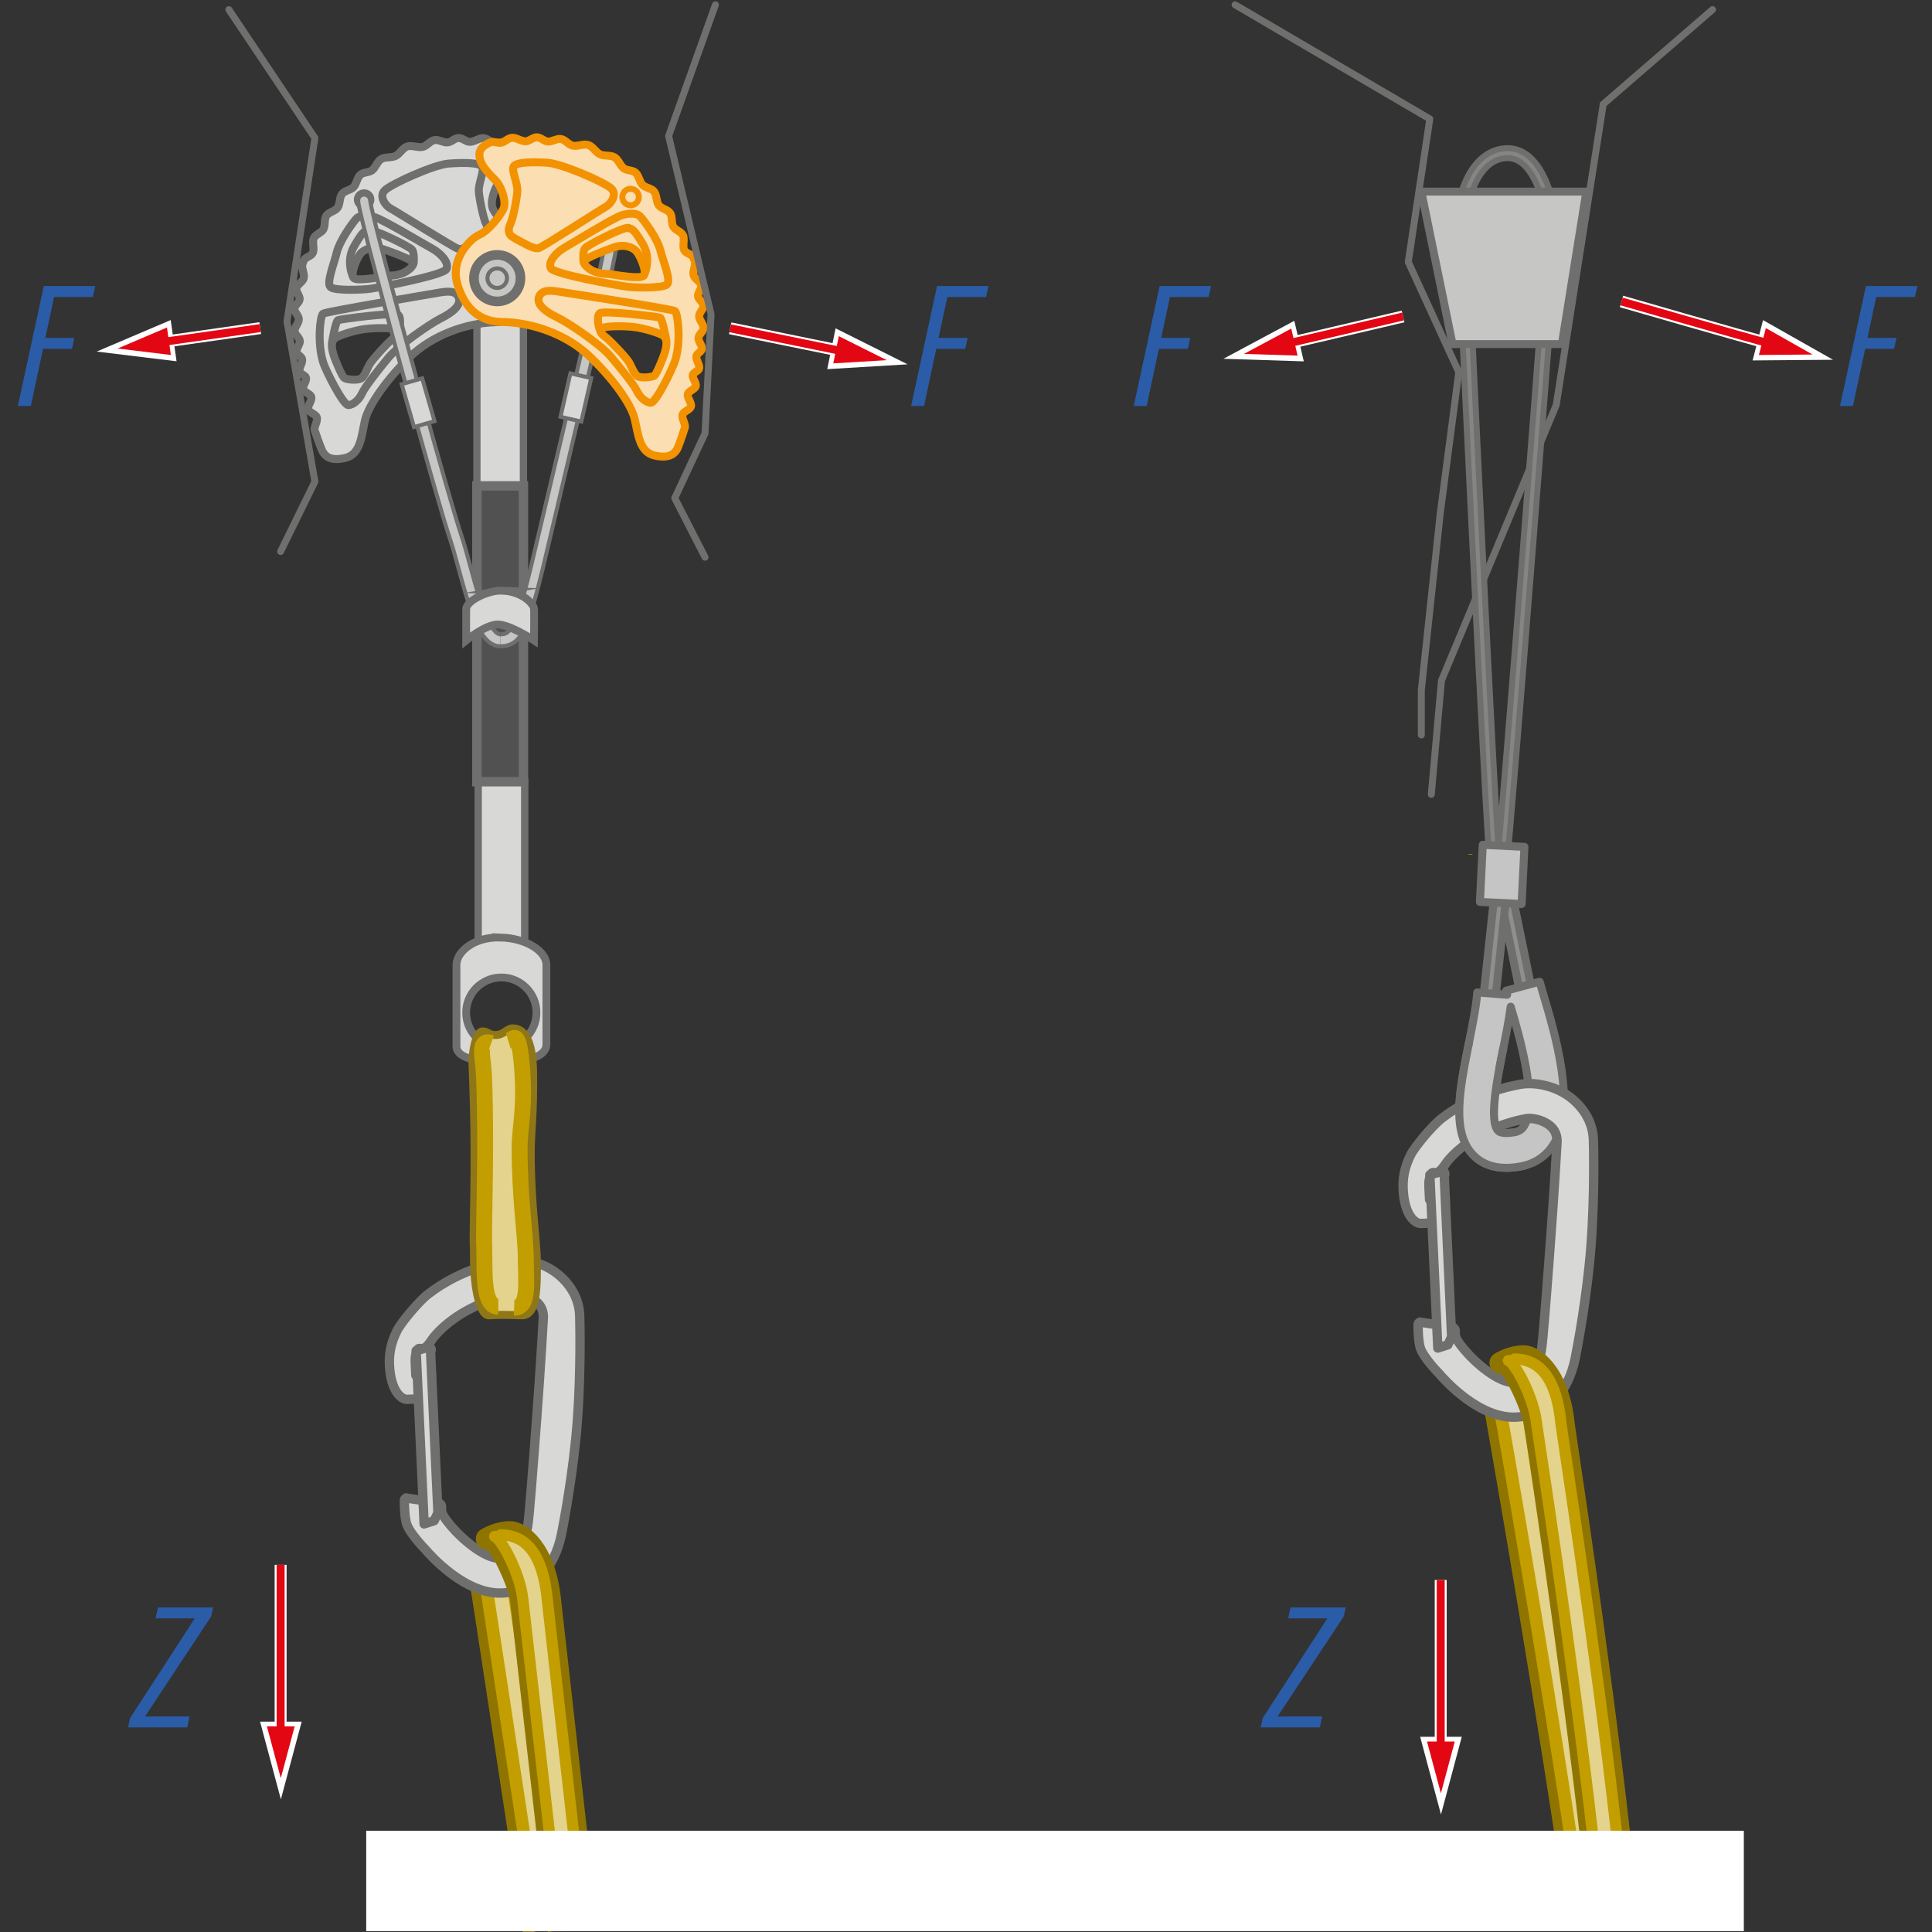 <?xml version="1.0" encoding="UTF-8"?><svg xmlns="http://www.w3.org/2000/svg" viewBox="0 0 1000 1000"><rect x="0" y="0" width="1000" height="1000" fill="#333333" stroke="none"/><defs><style>.cls-1{stroke:#e30613;}.cls-1,.cls-2,.cls-3,.cls-4,.cls-5,.cls-6,.cls-7,.cls-8,.cls-9,.cls-10,.cls-11,.cls-12,.cls-13,.cls-14,.cls-15,.cls-16,.cls-17,.cls-18,.cls-19,.cls-20{fill:none;}.cls-1,.cls-2,.cls-3,.cls-6,.cls-17,.cls-21,.cls-22{stroke-width:4.12px;}.cls-23{fill:#2a5ca7;}.cls-2,.cls-24,.cls-3,.cls-25,.cls-26,.cls-13,.cls-27,.cls-14,.cls-28,.cls-15,.cls-29,.cls-30,.cls-21,.cls-19,.cls-20,.cls-22{stroke-miterlimit:10;}.cls-2,.cls-3{stroke:#c6c6c5;}.cls-2,.cls-4,.cls-5,.cls-6,.cls-7,.cls-8,.cls-9,.cls-31,.cls-10,.cls-11,.cls-14,.cls-16,.cls-17,.cls-18,.cls-19,.cls-20{stroke-linecap:round;}.cls-24{stroke-width:4.04px;}.cls-24,.cls-13,.cls-32,.cls-33,.cls-19,.cls-20,.cls-22{fill-rule:evenodd;}.cls-24,.cls-27,.cls-14,.cls-28,.cls-15,.cls-29,.cls-30,.cls-21{stroke:#706f6f;}.cls-24,.cls-27,.cls-32,.cls-29,.cls-30{fill:#d8d8d7;}.cls-34{fill:#fbdeb2;}.cls-4{stroke-width:4.84px;}.cls-4,.cls-5,.cls-6,.cls-7,.cls-8,.cls-9,.cls-31,.cls-10,.cls-16,.cls-17,.cls-18{stroke-linejoin:round;}.cls-4,.cls-5,.cls-6,.cls-7,.cls-8,.cls-9,.cls-31,.cls-11,.cls-18{stroke:#6f6f6e;}.cls-5,.cls-31{stroke-width:4.99px;}.cls-7,.cls-11{stroke-width:3.6px;}.cls-8{stroke-width:4.15px;}.cls-9,.cls-13,.cls-14,.cls-15{stroke-width:8.24px;}.cls-31,.cls-21{fill:#c6c6c5;}.cls-10{stroke:#858584;}.cls-10,.cls-27{stroke-width:2.06px;}.cls-25{stroke-width:8.15px;}.cls-25,.cls-26{stroke:#8f7500;}.cls-25,.cls-26,.cls-22{fill:#e3d38c;}.cls-26{stroke-width:7.27px;}.cls-12{stroke:#fff;stroke-width:6.18px;}.cls-13,.cls-19,.cls-20{stroke:#c29e00;}.cls-35{fill:#fff;}.cls-28{fill:#515151;stroke-width:4.89px;}.cls-36{fill:#c29e00;}.cls-37{fill:#e30613;}.cls-16{stroke-width:3.09px;}.cls-16,.cls-17{stroke:#f39200;}.cls-33{fill:#8f8f8e;}.cls-29{stroke-width:3.79px;}.cls-30{stroke-width:3.77px;}.cls-38{fill:#c6c5c5;}.cls-18{stroke-width:2.1px;}.cls-19{stroke-width:5.81px;}.cls-20{stroke-width:6.52px;}.cls-22{stroke:#8f7617;}</style></defs><g id="Back"><polyline class="cls-11" points="886.4 4.98 829.84 53.91 805.5 209.64 746.1 352.27 740.84 411.17"/><polyline class="cls-33" points="780.01 449.78 794.83 521.91 788.37 521.67 773.55 449.1"/><polyline class="cls-8" points="780.01 449.78 794.83 521.91 788.37 521.67 773.55 449.1"/><polyline class="cls-33" points="781.12 450.23 773.31 523.45 767.23 521.26 775.17 447.62"/><polyline class="cls-8" points="775.17 447.62 767.23 521.26 773.31 523.45 781.12 450.23"/><path class="cls-9" d="M777.55,444.67c1.81-11.98,25.77-317.48,25.77-326.29s-5.99-39.11-22.9-39.11-23.61,22.9-23.61,33.12,15,322.09,16.74,332.28"/><path class="cls-10" d="M777.55,444.67c1.81-11.98,25.77-317.48,25.77-326.29s-5.99-39.11-22.9-39.11-23.61,22.9-23.61,33.12,15,322.09,16.74,332.28"/><rect class="cls-38" x="762.75" y="441.79" width="29.6" height="21.61" transform="translate(286.96 1206.76) rotate(-87.16)"/><rect class="cls-8" x="762.75" y="441.79" width="29.6" height="21.61" transform="translate(286.96 1206.76) rotate(-87.16)"/><path class="cls-38" d="M789.37,603.25c-.71.19-1.43.35-2.16.49-10.62,1.96-18.89.02-24.57-5.75-11.65-11.84-7.11-34.45-2.3-58.38,1.9-9.49,3.71-18.46,4.29-25.93l15.48,1.2c-.22-.77-.41-1.47-.58-2.09l17.39-4.65c.44,1.65,1.11,3.87,1.89,6.51,6.05,20.3,17.31,58.09,5.42,77.49-3.43,5.6-8.54,9.41-14.87,11.1ZM781.94,521.07c-.92,7.03-2.45,14.65-3.95,22.08-2.98,14.8-7.47,37.17-2.51,42.2,1.18,1.2,4.27,1.44,8.47.67,2.31-.44,3.79-1.41,4.94-3.28,7.47-12.19-2.59-47.03-6.95-61.67Z"/><path class="cls-8" d="M789.37,603.25c-.71.19-1.43.35-2.16.49-10.62,1.96-18.89.02-24.57-5.75-11.65-11.84-7.11-34.45-2.3-58.38,1.9-9.49,3.71-18.46,4.29-25.93l15.48,1.2c-.22-.77-.41-1.47-.58-2.09l17.39-4.65c.44,1.65,1.11,3.87,1.89,6.51,6.05,20.3,17.31,58.09,5.42,77.49-3.43,5.6-8.54,9.41-14.87,11.1ZM781.94,521.07c-.92,7.03-2.45,14.65-3.95,22.08-2.98,14.8-7.47,37.17-2.51,42.2,1.18,1.2,4.27,1.44,8.47.67,2.31-.44,3.79-1.41,4.94-3.28,7.47-12.19-2.59-47.03-6.95-61.67Z"/><polyline class="cls-7" points="639.28 2.49 740.07 61.56 728.92 135.6 755.07 192.64 745.47 265.72 735.68 357.12 735.68 380.41"/><path class="cls-25" d="M830.04,950.37c-17.17-114.02-38.62-235.52-38.93-237.35l-20.64,5.9c.93,5.31,22.21,124.86,38.91,234.89"/><path class="cls-20" d="M826.15,946.99c-16.82-111.64-37.98-231.23-38.28-233.04"/><path class="cls-20" d="M774.58,718.93c.92,5.24,21.94,123.05,38.3,230.87"/><path class="cls-32" d="M734.9,684.34l16.9,2.49s1.22.53,1.41,1.64c.21.89-.25,2.13.25,3.52.96,2.69,5.12,7.33,5.12,7.33,4.62,5.5,16.85,16.62,25.22,16.23,7.14-.34,11.83-5.79,13.94-16.23.84-4.19,2.75-29.86,4.72-55.99,2-26.23,3.48-52.52,3.48-52.52,0-3.47-1.17-6.06-3.72-8.21-3.97-3.25-9.69-4.06-12.31-3.6-9.25,1.76-16.88,4.73-22.96,8-10.74,5.77-16.74,12.54-18.62,15.26-5.29,8.23-6.4,2.51-7.7,5.74-1.2,3.24-1.24,2.79-.69,12.93.37,1.03,7.84-1.52,8.15-.39.61,2.36-4.53,12.32-7.63,12.53,0,0-2.05.08-5,.19-2.95.13-8.6-4.08-9.21-18.01-.35-7.73,1.96-13.58,4.03-17.69,2.07-4.12,11.38-15.24,16-18.74,7.78-6.03,21.1-13.9,40.3-17.52,7.39-1.37,18.68.4,27.16,7.42,6.7,5.58,10.99,13.19,11.02,22.03,0,0,.79,26.91-1.26,54-1.88,25.25-6.94,52.15-8.12,58.05-3.78,18.77-15.01,29.97-30.75,30.71-19.18.87-37.19-19.52-39.67-22.42-.11-.11-8.01-8.21-9.7-13.09-1.18-3.29-1.34-11.08-1.25-12.57,0-.67.89-1.13.89-1.13"/><path class="cls-4" d="M734.9,684.34l16.9,2.49s1.22.53,1.41,1.64c.21.89-.25,2.13.25,3.52.96,2.69,5.12,7.33,5.12,7.33,4.62,5.5,16.85,16.62,25.22,16.23,7.14-.34,11.83-5.79,13.94-16.23.84-4.19,2.75-29.86,4.72-55.99,2-26.23,3.48-52.52,3.48-52.52,0-3.47-1.17-6.06-3.72-8.21-3.97-3.25-9.69-4.06-12.31-3.6-9.25,1.76-16.88,4.73-22.96,8-10.74,5.77-16.74,12.54-18.62,15.26-5.29,8.23-6.4,2.51-7.7,5.74-1.2,3.24-1.24,2.79-.69,12.93.37,1.03,7.84-1.52,8.15-.39.61,2.36-4.53,12.32-7.63,12.53,0,0-2.05.08-5,.19-2.95.13-8.6-4.08-9.21-18.01-.35-7.73,1.96-13.58,4.03-17.69,2.07-4.12,11.38-15.24,16-18.74,7.78-6.03,21.1-13.9,40.3-17.52,7.39-1.37,18.68.4,27.16,7.42,6.7,5.58,10.99,13.19,11.02,22.03,0,0,.79,26.91-1.26,54-1.88,25.25-6.94,52.15-8.12,58.05-3.78,18.77-15.01,29.97-30.75,30.71-19.18.87-37.19-19.52-39.67-22.42-.11-.11-8.01-8.21-9.7-13.09-1.18-3.29-1.34-11.08-1.25-12.57,0-.67.89-1.13.89-1.13Z"/><path class="cls-32" d="M739.58,606.88l6.65-.54c1.11-.03,2.31.57,1.31,2.38l3.82,83.25-1.95,4.08-5.7.47-4.13-89.65Z"/><path class="cls-4" d="M740.07,608.11l6.16-1.76c1.1-.04,2.3.57,1.31,2.37l3.82,83.25-1.95,4.09-5.2,1.69-4.13-89.64Z"/><path class="cls-38" d="M760.13,540.29c-4.81,23.93-9.36,46.54,2.3,58.38,5.68,5.77,13.95,7.7,24.57,5.75.74-.13,1.46-.3,2.16-.49l-4.82-17.45c-.22.06-.36.18-.6.23-4.2.77-7.29.53-8.47-.67-3.82-3.88-2.02-18.04.36-31.11"/><path class="cls-8" d="M789.39,603.24c-.71.19-1.43.35-2.16.49-10.62,1.96-18.89.02-24.57-5.75-11.65-11.84-7.11-34.45-2.3-58.38M778.01,543.15c-2.98,14.8-7.47,37.17-2.51,42.2,1.18,1.2,4.27,1.44,8.47.67"/><path class="cls-36" d="M762.54,442.1c-.28.11-.57.19-.86.23-.71.11-1.39-.02-2-.32l2.86.09Z"/><path class="cls-26" d="M821.73,953.37c-11.58-101.74-29.29-215.16-29.48-216.82-.76-6.59-10.69-28.99-14.51-28.99-3.82,0-3.56-2.8-2.55-3.56s6.87-4.07,13.49-4.07c6.62,0,19.9,9.85,22.71,36.63.51,4.82,17.95,116.65,29.04,215.01"/><path class="cls-19" d="M824.36,949.62c-11.32-99.19-28.85-210.89-29.15-213.53-1.38-12.34-10.63-30.26-14.47-31.85"/><path class="cls-19" d="M783.89,703.43c9.18,0,21.18,4.8,24,32.9.48,4.76,17.77,114.95,28.71,211.26"/><rect class="cls-30" x="246.85" y="162.66" width="24.08" height="91.15"/><rect class="cls-29" x="247.51" y="404.61" width="24.08" height="92.12"/><rect class="cls-28" x="246.85" y="251.5" width="24.08" height="153.1"/><path class="cls-15" d="M317.73,115.9c0,11.93-27.2,123.8-36.3,162.95-10.67,45.87-13.58,52.56-22.53,52.56"/><path class="cls-3" d="M317.73,115.9c0,11.93-27.2,123.8-36.3,162.95-10.67,45.87-13.58,52.56-22.53,52.56"/><path class="cls-32" d="M166.99,233.71c1.17,1.98,3.48,5.22,11.61,3.35,8.13-1.87,8.45-11.29,10.29-19.41,1.84-8.11,12.21-22.39,23.55-33.18,11.34-10.79,28.54-17.3,44.18-17.71s20.89-12.51,23.05-20.32c3.47-12.54-6.96-23.01-11.78-25-4.82-1.99-10.74-9.41-12.64-13.13-1.91-3.72.95-11.18,2.98-13.9,2.03-2.72,9.66-8.77,8.98-15.03-.25-2.33-2.16-4.34-5.93-5.78-1.43-.55-3.61.69-5.58.32-1.78-.33-3.29-2.28-5.53-2.45-2.1-.15-4.48,1.94-7,1.95-1.88,0-3.81-2.11-5.94-2-1.99.1-3.42,2.11-5.63,2.3-1.84.16-4.42-1.5-6.42-1.26-2.47.29-4,3.02-6.4,3.58-2.4.56-5.69-1.05-8.02-.22-2.43.86-3.68,3.78-6.03,4.93-2.15,1.06-5.4.33-7.47,1.62-1.98,1.24-2.78,4.33-4.68,5.78-1.66,1.27-4.43.88-6.02,2.31-1.71,1.53-1.94,4.7-3.58,6.42-1.51,1.59-4.42,1.71-5.86,3.46-1.5,1.82-.97,5.23-2.39,7.22-1.3,1.82-4.57,2.19-5.81,4.15-1.22,1.93-.39,5-1.54,7.06-.99,1.77-3.96,2.53-4.89,4.4-1.02,2.05.41,5.57-.54,7.73-.78,1.77-3.96,2.16-4.7,4-.22.55-.43,1.11-.63,1.67-.75,2.06,1.18,5.21.65,7.38-.52,2.1-3.5,3.22-3.84,5.4-.26,1.7,1.89,3.81,1.72,5.55-.16,1.74-2.65,3.1-2.72,4.86-.08,1.81,2.28,3.65,2.29,5.48.01,2.06-2.3,4.12-2.19,6.18.1,1.8,2.53,3.27,2.7,5.07s-1.94,3.9-1.72,5.67c.18,1.39,2.72,2.41,2.93,3.79.3,1.98-1.73,4.31-1.38,6.24.26,1.45,3.11,2.02,3.39,3.43.34,1.66-1.88,4.14-1.51,5.73.39,1.72,3.81,2.48,4.22,4.11.48,1.89-2.05,4.64-1.56,6.39.5,1.8,3.9,2.53,4.4,4.16.63,2.1-1.65,5.04-1.06,6.81,2.11,6.37,3.77,10.41,4.07,10.9ZM200.96,142.74c-4.62.77-15.99,2.94-17.91,1.16-1.92-1.79,1.84-11.42,4.28-13.39,2.45-1.97,6.42-3.12,11.18-1.47,4.77,1.65,15.57,5.56,15.53,7.16-.04,1.6-3.02,4.55-6.89,5.66-3.87,1.11-4.65.62-6.19.88ZM172.61,183.51c-1.31-4.29-1.02-6.8.57-8.29,1.58-1.49,10.57-4.35,15.97-4.95,5.4-.6,15-.81,16.23.79s-.42,2.99-2.57,4.68c-2.15,1.69-10.14,10.4-11.55,12.88-1.41,2.48-2.6,6.48-4.65,7.42s-7.42.43-8.49-.45c-1.07-.87-4.56-8.95-5.52-12.08Z"/><path class="cls-6" d="M279.66,146.44c-2.16,7.81-7.4,19.91-23.05,20.32s-32.84,6.92-44.18,17.71c-11.34,10.79-21.71,25.07-23.55,33.18-1.84,8.11-2.16,17.54-10.29,19.41-8.13,1.87-10.43-1.38-11.61-3.35-.29-.49-1.96-4.53-4.07-10.9-.59-1.77,1.7-4.71,1.06-6.81-.49-1.63-3.9-2.36-4.4-4.16s2.04-4.5,1.56-6.39c-.41-1.64-3.83-2.39-4.22-4.11-.36-1.59,1.85-4.08,1.51-5.73-.29-1.41-3.13-1.98-3.39-3.43-.35-1.93,1.67-4.26,1.38-6.24-.21-1.38-2.75-2.39-2.93-3.79-.22-1.77,1.88-3.88,1.72-5.67s-2.6-3.26-2.7-5.07c-.11-2.07,2.2-4.12,2.19-6.18-.01-1.83-2.37-3.66-2.29-5.48.07-1.76,2.55-3.12,2.72-4.86.16-1.74-1.99-3.85-1.72-5.55.34-2.18,3.33-3.3,3.84-5.4.54-2.17-1.39-5.32-.65-7.38.2-.56.41-1.12.63-1.67.74-1.85,3.92-2.23,4.7-4,.95-2.16-.48-5.69.54-7.73.93-1.87,3.9-2.62,4.89-4.4,1.15-2.06.32-5.13,1.54-7.06s4.5-2.33,5.81-4.15c1.42-1.98.89-5.4,2.39-7.21s4.35-1.87,5.86-3.46c1.63-1.72,1.87-4.88,3.58-6.42,1.6-1.43,4.36-1.04,6.02-2.31,1.9-1.45,2.7-4.54,4.68-5.78,2.07-1.3,5.32-.57,7.47-1.62,2.34-1.15,3.6-4.07,6.03-4.93,2.33-.83,5.61.78,8.02.22,2.4-.56,3.93-3.29,6.4-3.58,1.99-.23,4.58,1.43,6.42,1.26,2.21-.2,3.64-2.2,5.63-2.3,2.12-.11,4.05,2.01,5.94,2,2.52-.01,4.9-2.11,7-1.95,2.24.16,3.75,2.12,5.53,2.45,1.97.37,4.16-.87,5.58-.32,3.77,1.44,5.67,3.46,5.93,5.78.68,6.27-6.95,12.31-8.98,15.03-2.03,2.72-4.88,10.18-2.98,13.9,1.91,3.72,7.82,11.14,12.64,13.13,4.82,1.99,15.25,12.46,11.78,25Z"/><path class="cls-6" d="M200.96,142.74c-4.62.77-15.99,2.94-17.91,1.16s1.83-11.42,4.28-13.39,6.42-3.12,11.18-1.47c4.77,1.65,15.57,5.56,15.53,7.16s-3.02,4.55-6.89,5.66c-3.87,1.11-4.65.62-6.19.88Z"/><path class="cls-6" d="M172.61,183.51c-1.31-4.29-1.02-6.8.57-8.29s10.57-4.35,15.97-4.95,15-.81,16.23.79-.42,2.99-2.57,4.68-10.14,10.4-11.55,12.88c-1.41,2.48-2.6,6.48-4.65,7.42s-7.42.43-8.49-.45c-1.07-.87-4.56-8.95-5.52-12.08Z"/><path class="cls-6" d="M171.87,177.23s1.81-10.99,3.07-11.52,29.41-4.27,31.2-2.69.87,7.91-.9,10.43"/><path class="cls-6" d="M182.3,142.23s-3.16-7.55.94-14.65c4.1-7.1,4.99-7.83,7.4-8.55,2.41-.72,21.82,8.75,22.75,10.33.93,1.57.98,5.83.66,6.83"/><path class="cls-6" d="M167.37,187.86c-3.27-10.08-1.68-24.4-.19-25.48s53.35-9.74,58.44-10.63c5.09-.89,9.96-1.84,11.74,2.15,1.78,3.98-3.39,8.02-9.23,10.91-5.85,2.89-22,14.22-27.1,20.34-5.09,6.12-12.2,15.19-13.59,18.34-1.39,3.15-4.46,6.14-7.15,6.18s-11.62-17.75-12.93-21.8Z"/><path class="cls-6" d="M191.69,149.46c5.88-.91,38.16-7.14,39.44-10.22,1.46-3.54-3.28-8.27-7.28-10.48-6.58-3.63-20.73-12.26-28.53-15.84-2.45-1.12-8.6-2.26-10.89.26-2.29,2.52-8.8,11.81-10.11,17.44-1.31,5.63-5.63,16.06-3.18,18.04,2.45,1.97,17.09,1.33,20.56.8Z"/><path class="cls-6" d="M246.47,125.28c-3.67,2.06-7.18,4.07-9.31,3.51-2.13-.56-32.74-19.76-35.04-20.91-2.3-1.15-6.33-6.13-2.89-9.42,3.43-3.29,25.38-13.24,32.95-13.79,7.57-.55,15.81-.59,17.29,1.59,1.47,2.18-2,8.73-1.63,13,.38,4.27,2.39,14.02,3.8,16.69s1.22,5.36-.7,6.67c-1.91,1.32-4.47,2.65-4.47,2.65Z"/><circle class="cls-5" cx="258.89" cy="144.05" r="12.04"/><circle class="cls-18" cx="258.89" cy="144.05" r="5.06"/><circle class="cls-18" cx="188.47" cy="103.31" r="4.27"/><path class="cls-14" d="M215.49,207.24c-12.5-45.4-26.79-98.56-27.02-103.44"/><path class="cls-2" d="M215.49,207.24c-12.5-45.4-26.79-98.56-27.02-103.44"/><path class="cls-15" d="M258.89,331.42c-10.91,0-17.11-35.74-23.03-53.36-3.23-9.62-11.61-39-20.37-70.82"/><path class="cls-3" d="M258.89,331.42c-10.91,0-17.11-35.74-23.03-53.36-3.23-9.62-11.61-39-20.37-70.82"/><path class="cls-34" d="M354.45,221.35c.56-1.77-1.77-4.68-1.16-6.79.47-1.64,3.86-2.41,4.34-4.23.46-1.75-2.1-4.47-1.65-6.37.39-1.64,3.79-2.44,4.16-4.17.34-1.6-1.91-4.05-1.59-5.71.27-1.41,3.1-2.03,3.34-3.47.32-1.93-1.74-4.23-1.47-6.22.19-1.38,2.72-2.43,2.87-3.83.2-1.77-1.94-3.85-1.8-5.65s2.55-3.3,2.62-5.11c.08-2.07-2.26-4.09-2.28-6.15-.01-1.83,2.31-3.7,2.21-5.51-.1-1.76-2.6-3.09-2.79-4.82-.19-1.73,1.93-3.88,1.64-5.57-.37-2.17-3.37-3.25-3.92-5.34-.57-2.17,1.32-5.34.54-7.39-.21-.56-.43-1.11-.66-1.66-.76-1.84-3.95-2.18-4.75-3.94-.99-2.15.4-5.69-.65-7.72-.96-1.86-3.94-2.57-4.95-4.33-1.18-2.05-.4-5.13-1.64-7.04-1.26-1.94-4.54-2.26-5.87-4.06-1.45-1.96-.97-5.38-2.49-7.18-1.46-1.72-4.38-1.81-5.91-3.37-1.66-1.69-1.94-4.85-3.67-6.36-1.62-1.41-4.38-.98-6.06-2.23-1.92-1.42-2.77-4.5-4.76-5.71-2.09-1.27-5.32-.49-7.49-1.52-2.36-1.12-3.66-4.02-6.1-4.84-2.34-.79-5.6.86-8.01.34-2.41-.53-3.98-3.24-6.45-3.49-2-.2-4.55,1.49-6.4,1.36-2.21-.16-3.67-2.15-5.66-2.22-2.12-.08-4.02,2.07-5.91,2.09-2.52.03-4.93-2.03-7.03-1.85-2.24.2-3.72,2.17-5.49,2.53-1.97.4-4.17-.81-5.59-.24-3.74,1.5-5.62,3.54-5.84,5.87-.59,6.28,7.13,12.21,9.2,14.9,2.07,2.69,5.03,10.11,3.18,13.86s-7.66,11.25-12.45,13.31c-4.79,2.06-15.07,12.68-11.42,25.17,2.27,7.78,7.69,19.8,23.34,19.99,15.65.19,32.94,6.44,44.43,17.07,11.49,10.62,22.07,24.75,24.03,32.84,1.96,8.08,2.41,17.51,10.57,19.25,8.16,1.75,10.41-1.53,11.56-3.52.28-.5,1.89-4.56,3.91-10.96ZM309.05,141.04c-3.89-1.06-6.91-3.97-6.97-5.56-.06-1.6,10.68-5.67,15.42-7.39,4.74-1.72,8.73-.63,11.2,1.31,2.48,1.93,6.37,11.51,4.48,13.33-1.9,1.82-13.3-.19-17.93-.9-1.55-.23-2.32.27-6.21-.79ZM338.86,194.34c-1.05.89-6.42,1.48-8.48.57s-3.31-4.89-4.75-7.35c-1.44-2.46-9.56-11.06-11.73-12.71-2.18-1.66-3.84-3.02-2.64-4.64s10.81-1.55,16.22-1.02c5.41.52,14.44,3.26,16.05,4.72,1.61,1.46,1.94,3.97.69,8.28-.91,3.14-4.29,11.26-5.34,12.15Z"/><path class="cls-17" d="M236.63,146.68c2.27,7.78,7.69,19.8,23.34,19.99,15.65.19,32.94,6.44,44.43,17.07,11.49,10.62,22.07,24.75,24.03,32.84,1.96,8.08,2.41,17.51,10.57,19.25,8.16,1.75,10.41-1.53,11.56-3.52.28-.5,1.89-4.56,3.91-10.96.56-1.77-1.77-4.68-1.16-6.79.47-1.64,3.86-2.41,4.34-4.23.46-1.75-2.1-4.47-1.65-6.37.39-1.64,3.79-2.44,4.16-4.17.34-1.6-1.91-4.05-1.59-5.71.27-1.41,3.1-2.03,3.34-3.47.32-1.93-1.74-4.23-1.47-6.22.19-1.38,2.72-2.43,2.87-3.83.2-1.77-1.94-3.85-1.8-5.65.14-1.79,2.55-3.3,2.62-5.1.08-2.07-2.26-4.09-2.28-6.15-.01-1.83,2.31-3.7,2.21-5.51s-2.6-3.09-2.79-4.82,1.93-3.88,1.64-5.57c-.37-2.17-3.37-3.25-3.92-5.34s1.32-5.34.54-7.39c-.21-.56-.43-1.11-.66-1.66-.76-1.84-3.95-2.18-4.75-3.94-.99-2.15.4-5.69-.65-7.72-.96-1.86-3.94-2.57-4.95-4.33-1.18-2.05-.4-5.13-1.64-7.04s-4.54-2.26-5.87-4.06c-1.45-1.96-.97-5.38-2.49-7.18s-4.38-1.81-5.91-3.37c-1.66-1.69-1.94-4.85-3.67-6.36-1.62-1.41-4.38-.98-6.06-2.23-1.92-1.42-2.77-4.5-4.76-5.71-2.09-1.27-5.32-.49-7.49-1.52-2.36-1.12-3.66-4.02-6.1-4.84s-5.6.86-8.01.34c-2.41-.53-3.98-3.24-6.45-3.49-2-.2-4.55,1.49-6.4,1.36-2.21-.16-3.67-2.15-5.66-2.22-2.12-.08-4.02,2.07-5.91,2.09-2.52.03-4.93-2.03-7.03-1.85-2.24.2-3.72,2.17-5.49,2.53-1.97.4-4.17-.8-5.59-.24-3.74,1.5-5.62,3.54-5.84,5.87-.59,6.28,7.13,12.21,9.2,14.9s5.03,10.11,3.18,13.86-7.66,11.25-12.45,13.31-15.07,12.68-11.42,25.17Z"/><path class="cls-17" d="M315.26,141.83c4.63.7,16.03,2.71,17.93.9,1.9-1.82-2-11.39-4.48-13.33s-6.46-3.02-11.2-1.31c-4.74,1.72-15.48,5.79-15.42,7.39s3.08,4.51,6.97,5.56c3.89,1.06,4.66.55,6.21.79Z"/><path class="cls-17" d="M344.2,182.19c1.25-4.31.92-6.81-.69-8.28s-10.64-4.2-16.05-4.72c-5.41-.52-15.01-.6-16.22,1.02s.46,2.98,2.64,4.64c2.18,1.66,10.29,10.25,11.73,12.71s2.69,6.44,4.75,7.35c2.06.91,7.43.32,8.48-.57s4.43-9.02,5.34-12.15Z"/><path class="cls-17" d="M344.85,175.89s-1.97-10.96-3.24-11.48-29.47-3.84-31.23-2.24-.75,7.92,1.06,10.42"/><path class="cls-17" d="M333.92,141.05s3.05-7.6-1.15-14.64c-4.21-7.04-5.1-7.75-7.52-8.44-2.42-.69-21.69,9.07-22.6,10.66-.91,1.59-.89,5.85-.56,6.84"/><path class="cls-17" d="M349.51,186.46c3.12-10.13,1.33-24.42-.18-25.48s-53.49-8.97-58.59-9.78c-5.11-.82-9.99-1.69-11.71,2.32s3.5,7.97,9.39,10.77c5.89,2.8,22.21,13.9,27.39,19.94s12.42,15.01,13.85,18.14c1.43,3.13,4.55,6.07,7.24,6.08,2.69,0,11.36-17.92,12.61-21.98Z"/><path class="cls-17" d="M324.63,148.41c-5.9-.82-38.26-6.59-39.58-9.65-1.51-3.51,3.16-8.32,7.12-10.58,6.53-3.73,20.55-12.55,28.3-16.25,2.43-1.16,8.57-2.39,10.9.1,2.33,2.49,8.97,11.68,10.36,17.29s5.86,15.98,3.44,17.99c-2.42,2.01-17.07,1.58-20.54,1.1Z"/><path class="cls-17" d="M269.51,125.03c3.7,2,7.24,3.97,9.36,3.38,2.12-.59,32.45-20.23,34.73-21.42,2.28-1.18,6.24-6.22,2.76-9.46-3.48-3.24-25.57-12.87-33.15-13.31-7.58-.44-15.82-.36-17.26,1.84-1.44,2.2,2.13,8.7,1.82,12.98-.31,4.27-2.19,14.05-3.55,16.75s-1.14,5.37.79,6.66c1.93,1.29,4.51,2.59,4.51,2.59Z"/><circle class="cls-31" cx="257.36" cy="143.98" r="12.04"/><circle class="cls-18" cx="257.36" cy="143.98" r="5.06"/><path class="cls-24" d="M259.77,305.69c-6.78-.28-18.48,5.15-18.48,9.59v16.14s10.06-8.19,16.37-8.19,18.71,8.19,18.71,8.19c0,0,.23-14.74,0-16.61s-5.38-8.65-16.61-9.12Z"/><path class="cls-24" d="M259.09,485.24c-13.69-.46-22.82,7.43-22.82,14.15v42.21c0,6.74,13.46,8.44,25.67,8.21,12.21-.23,20.87-3.43,20.87-9.13v-41.3c0-6.91-10.04-13.69-23.73-14.15ZM259.48,542.32c-10.05,0-18.19-8.14-18.19-18.19s8.14-18.19,18.19-18.19,18.19,8.14,18.19,18.19-8.14,18.19-18.19,18.19Z"/><rect class="cls-27" x="210.87" y="196.91" width="11.05" height="23.07" transform="translate(-49.26 68.08) rotate(-16.08)"/><rect class="cls-27" x="292.56" y="194.17" width="11.05" height="23.07" transform="translate(53.06 -61) rotate(12.82)"/><path class="cls-25" d="M295.46,996.55c-17.17-114.02-28.73-190.66-29.03-192.49l-20.64,5.9c.93,5.31,12.32,80,29.01,190.04"/><path class="cls-20" d="M291.57,993.17c-16.82-111.64-28.08-186.37-28.38-188.18"/><path class="cls-20" d="M249.9,809.96c.92,5.24,12.04,78.19,28.4,186.02"/><path class="cls-32" d="M210.21,775.37l16.9,2.49s1.22.53,1.41,1.64c.21.89-.25,2.13.25,3.52.96,2.69,5.12,7.33,5.12,7.33,4.62,5.5,16.85,16.62,25.22,16.23,7.14-.34,11.83-5.79,13.94-16.23.84-4.19,2.75-29.86,4.72-55.99,2-26.23,3.48-52.52,3.48-52.52,0-3.47-1.17-6.06-3.72-8.21-3.97-3.25-9.69-4.06-12.31-3.6-9.25,1.76-16.88,4.73-22.96,8-10.74,5.77-16.74,12.54-18.62,15.26-5.29,8.23-6.4,2.51-7.7,5.74-1.2,3.24-1.24,2.79-.69,12.93.37,1.03,7.84-1.52,8.15-.39.61,2.36-4.53,12.32-7.63,12.53,0,0-2.05.08-5,.19-2.95.13-8.6-4.08-9.21-18.01-.35-7.73,1.96-13.58,4.03-17.69,2.07-4.12,11.38-15.24,16-18.74,7.78-6.03,21.1-13.9,40.3-17.52,7.39-1.37,18.68.4,27.16,7.42,6.7,5.58,10.99,13.19,11.02,22.03,0,0,.79,26.91-1.26,54-1.88,25.25-6.94,52.15-8.12,58.05-3.78,18.77-15.01,29.97-30.75,30.71-19.18.87-37.19-19.52-39.67-22.42-.11-.11-8.01-8.21-9.7-13.09-1.18-3.29-1.34-11.08-1.25-12.57,0-.67.89-1.13.89-1.13"/><path class="cls-4" d="M210.21,775.37l16.9,2.49s1.22.53,1.41,1.64c.21.89-.25,2.13.25,3.52.96,2.69,5.12,7.33,5.12,7.33,4.62,5.5,16.85,16.62,25.22,16.23,7.14-.34,11.83-5.79,13.94-16.23.84-4.19,2.75-29.86,4.72-55.99,2-26.23,3.48-52.52,3.48-52.52,0-3.47-1.17-6.06-3.72-8.21-3.97-3.25-9.69-4.06-12.31-3.6-9.25,1.76-16.88,4.73-22.96,8-10.74,5.77-16.74,12.54-18.62,15.26-5.29,8.23-6.4,2.51-7.7,5.74-1.2,3.24-1.24,2.79-.69,12.93.37,1.03,7.84-1.52,8.15-.39.61,2.36-4.53,12.32-7.63,12.53,0,0-2.05.08-5,.19-2.95.13-8.6-4.08-9.21-18.01-.35-7.73,1.96-13.58,4.03-17.69,2.07-4.12,11.38-15.24,16-18.74,7.78-6.03,21.1-13.9,40.3-17.52,7.39-1.37,18.68.4,27.16,7.42,6.7,5.58,10.99,13.19,11.02,22.03,0,0,.79,26.91-1.26,54-1.88,25.25-6.94,52.15-8.12,58.05-3.78,18.77-15.01,29.97-30.75,30.71-19.18.87-37.19-19.52-39.67-22.42-.11-.11-8.01-8.21-9.7-13.09-1.18-3.29-1.34-11.08-1.25-12.57,0-.67.89-1.13.89-1.13Z"/><path class="cls-32" d="M214.89,697.91l6.65-.54c1.11-.03,2.31.57,1.31,2.38l3.82,83.25-1.95,4.08-5.7.47-4.13-89.65Z"/><path class="cls-4" d="M215.39,699.14l6.16-1.76c1.1-.04,2.3.57,1.31,2.37l3.82,83.25-1.95,4.09-5.2,1.69-4.13-89.64Z"/><path class="cls-26" d="M287.15,999.55c-11.58-101.74-19.39-170.3-19.58-171.96-.76-6.59-10.69-28.99-14.51-28.99-3.82,0-3.56-2.8-2.55-3.56s6.87-4.07,13.49-4.07c6.62,0,19.9,9.85,22.71,36.63.51,4.82,8.05,71.79,19.15,170.16"/><path class="cls-19" d="M289.77,995.8c-11.32-99.19-18.95-166.03-19.25-168.67-1.38-12.34-10.63-30.26-14.47-31.85"/><path class="cls-19" d="M259.2,794.47c9.18,0,21.18,4.8,24,32.9.48,4.76,7.87,70.09,18.81,166.4"/><path class="cls-22" d="M274.71,596.32c-.04,27.13,3.18,45.69,3.18,57.27s.31,27.53-7.82,27.22c-8.14-.31-11.89-.3-16.9,0-5.01.31-7.82-15.34-7.82-28.48s-.51,1.01.12-33.72c.63-34.73-.7-61.3-.91-67.87s1.97-16.9,5.1-16.9,2.93,1.88,6.94,1.88,5.89-3.44,8.7-3.44,10.33.94,10.64,22.53c.31,21.59-1.21,31.07-1.23,41.51Z"/><path class="cls-13" d="M257.94,676.34c-6.76,0-7.21-11.64-7.21-24.78s-.51,1.01.12-33.72.01-61.36-.91-67.87c-.96-6.7-.95-12.04,4.33-10.11"/><path class="cls-13" d="M263.1,538.78c2.81-.87,5.4-7.29,7.09,13.51,1.75,21.52-1.21,31.07-1.23,41.51-.04,27.13,3.18,45.69,3.18,57.27s2.12,26.09-6.02,25.78"/><polyline class="cls-7" points="370.3 2.49 346.07 70.39 368.04 162.62 364.93 224.29 349.25 257.83 364.93 288.41"/><polyline class="cls-7" points="118.46 4.98 163 71.42 148.54 166.34 163 249.29 145.25 285.45"/><polygon class="cls-21" points="808.43 178.1 751.81 178.1 735.68 99.18 821.08 99.18 808.43 178.1"/><path class="cls-12" d="M839.3,156.04s63.98,18.53,77.63,22.06"/><polygon class="cls-35" points="907.15 186.56 948.78 186.21 912.55 165.7 907.15 186.56"/><path class="cls-1" d="M839.3,156.04s63.98,18.53,77.63,22.06"/><polygon class="cls-37" points="910.41 183.74 938.16 183.5 914.01 169.83 910.41 183.74"/><line class="cls-12" x1="726.22" y1="163.81" x2="665.2" y2="178.1"/><polygon class="cls-35" points="669.93 166.06 633.23 185.71 674.84 187.04 669.93 166.06"/><line class="cls-1" x1="726.22" y1="163.81" x2="665.2" y2="178.1"/><polygon class="cls-37" points="668.35 170.07 643.88 183.18 671.62 184.06 668.35 170.07"/><line class="cls-12" x1="377.95" y1="169.93" x2="437.52" y2="182.11"/><polygon class="cls-35" points="428.18 191.07 469.74 188.57 432.5 169.95 428.18 191.07"/><line class="cls-1" x1="377.95" y1="169.93" x2="437.52" y2="182.11"/><polygon class="cls-37" points="431.3 188.08 459 186.42 434.17 174.01 431.3 188.08"/><line class="cls-12" x1="134.7" y1="169.83" x2="82.57" y2="177.23"/><polygon class="cls-35" points="88.35 165.66 50.05 181.97 91.38 186.99 88.35 165.66"/><line class="cls-1" x1="134.7" y1="169.83" x2="82.57" y2="177.23"/><polygon class="cls-37" points="86.42 169.51 60.89 180.39 88.44 183.74 86.42 169.51"/><line class="cls-12" x1="145.25" y1="809.96" x2="145.25" y2="898.46"/><polygon class="cls-35" points="134.61 891.11 145.38 931.33 156.16 891.11 134.61 891.11"/><line class="cls-1" x1="145.25" y1="809.96" x2="145.25" y2="898.46"/><polygon class="cls-37" points="138.15 893.56 145.34 920.37 152.52 893.56 138.15 893.56"/><line class="cls-12" x1="745.71" y1="817.81" x2="745.71" y2="906.31"/><polygon class="cls-35" points="735.07 898.96 745.85 939.17 756.62 898.96 735.07 898.96"/><line class="cls-1" x1="745.71" y1="817.81" x2="745.71" y2="906.31"/><polygon class="cls-37" points="738.62 901.41 745.8 928.22 752.99 901.41 738.62 901.41"/><circle class="cls-16" cx="326.4" cy="101.99" r="4.27"/></g><g id="Text"><path class="cls-23" d="M110.33,832.02l-1.03,4.64-34.23,51.77h23.05l-1.2,5.68h-30.62l1.03-4.82,33.45-51.6h-20.3l1.29-5.68h28.55Z"/><path class="cls-23" d="M696.56,832.02l-1.03,4.64-34.23,51.77h23.05l-1.2,5.68h-30.62l1.03-4.82,33.45-51.6h-20.3l1.29-5.68h28.55Z"/><path class="cls-23" d="M485.01,148.04h26.66l-1.3,5.68h-20.02l-4.53,21.16h15.01l-1.21,5.68h-15l-6.32,29.58h-6.71l13.42-62.09Z"/><path class="cls-23" d="M600.22,148.04h26.66l-1.29,5.68h-20.02l-4.53,21.16h15.01l-1.21,5.68h-15l-6.32,29.58h-6.71l13.42-62.09Z"/><path class="cls-23" d="M22.67,148.04h26.66l-1.3,5.68h-20.02l-4.53,21.16h15.01l-1.21,5.68h-15l-6.32,29.58h-6.71l13.42-62.09Z"/><path class="cls-23" d="M965.8,148.04h26.66l-1.29,5.68h-20.03l-4.53,21.16h15.01l-1.21,5.68h-15l-6.32,29.58h-6.71l13.42-62.09Z"/><rect class="cls-35" x="189.56" y="947.59" width="713.05" height="51.96"/></g></svg>